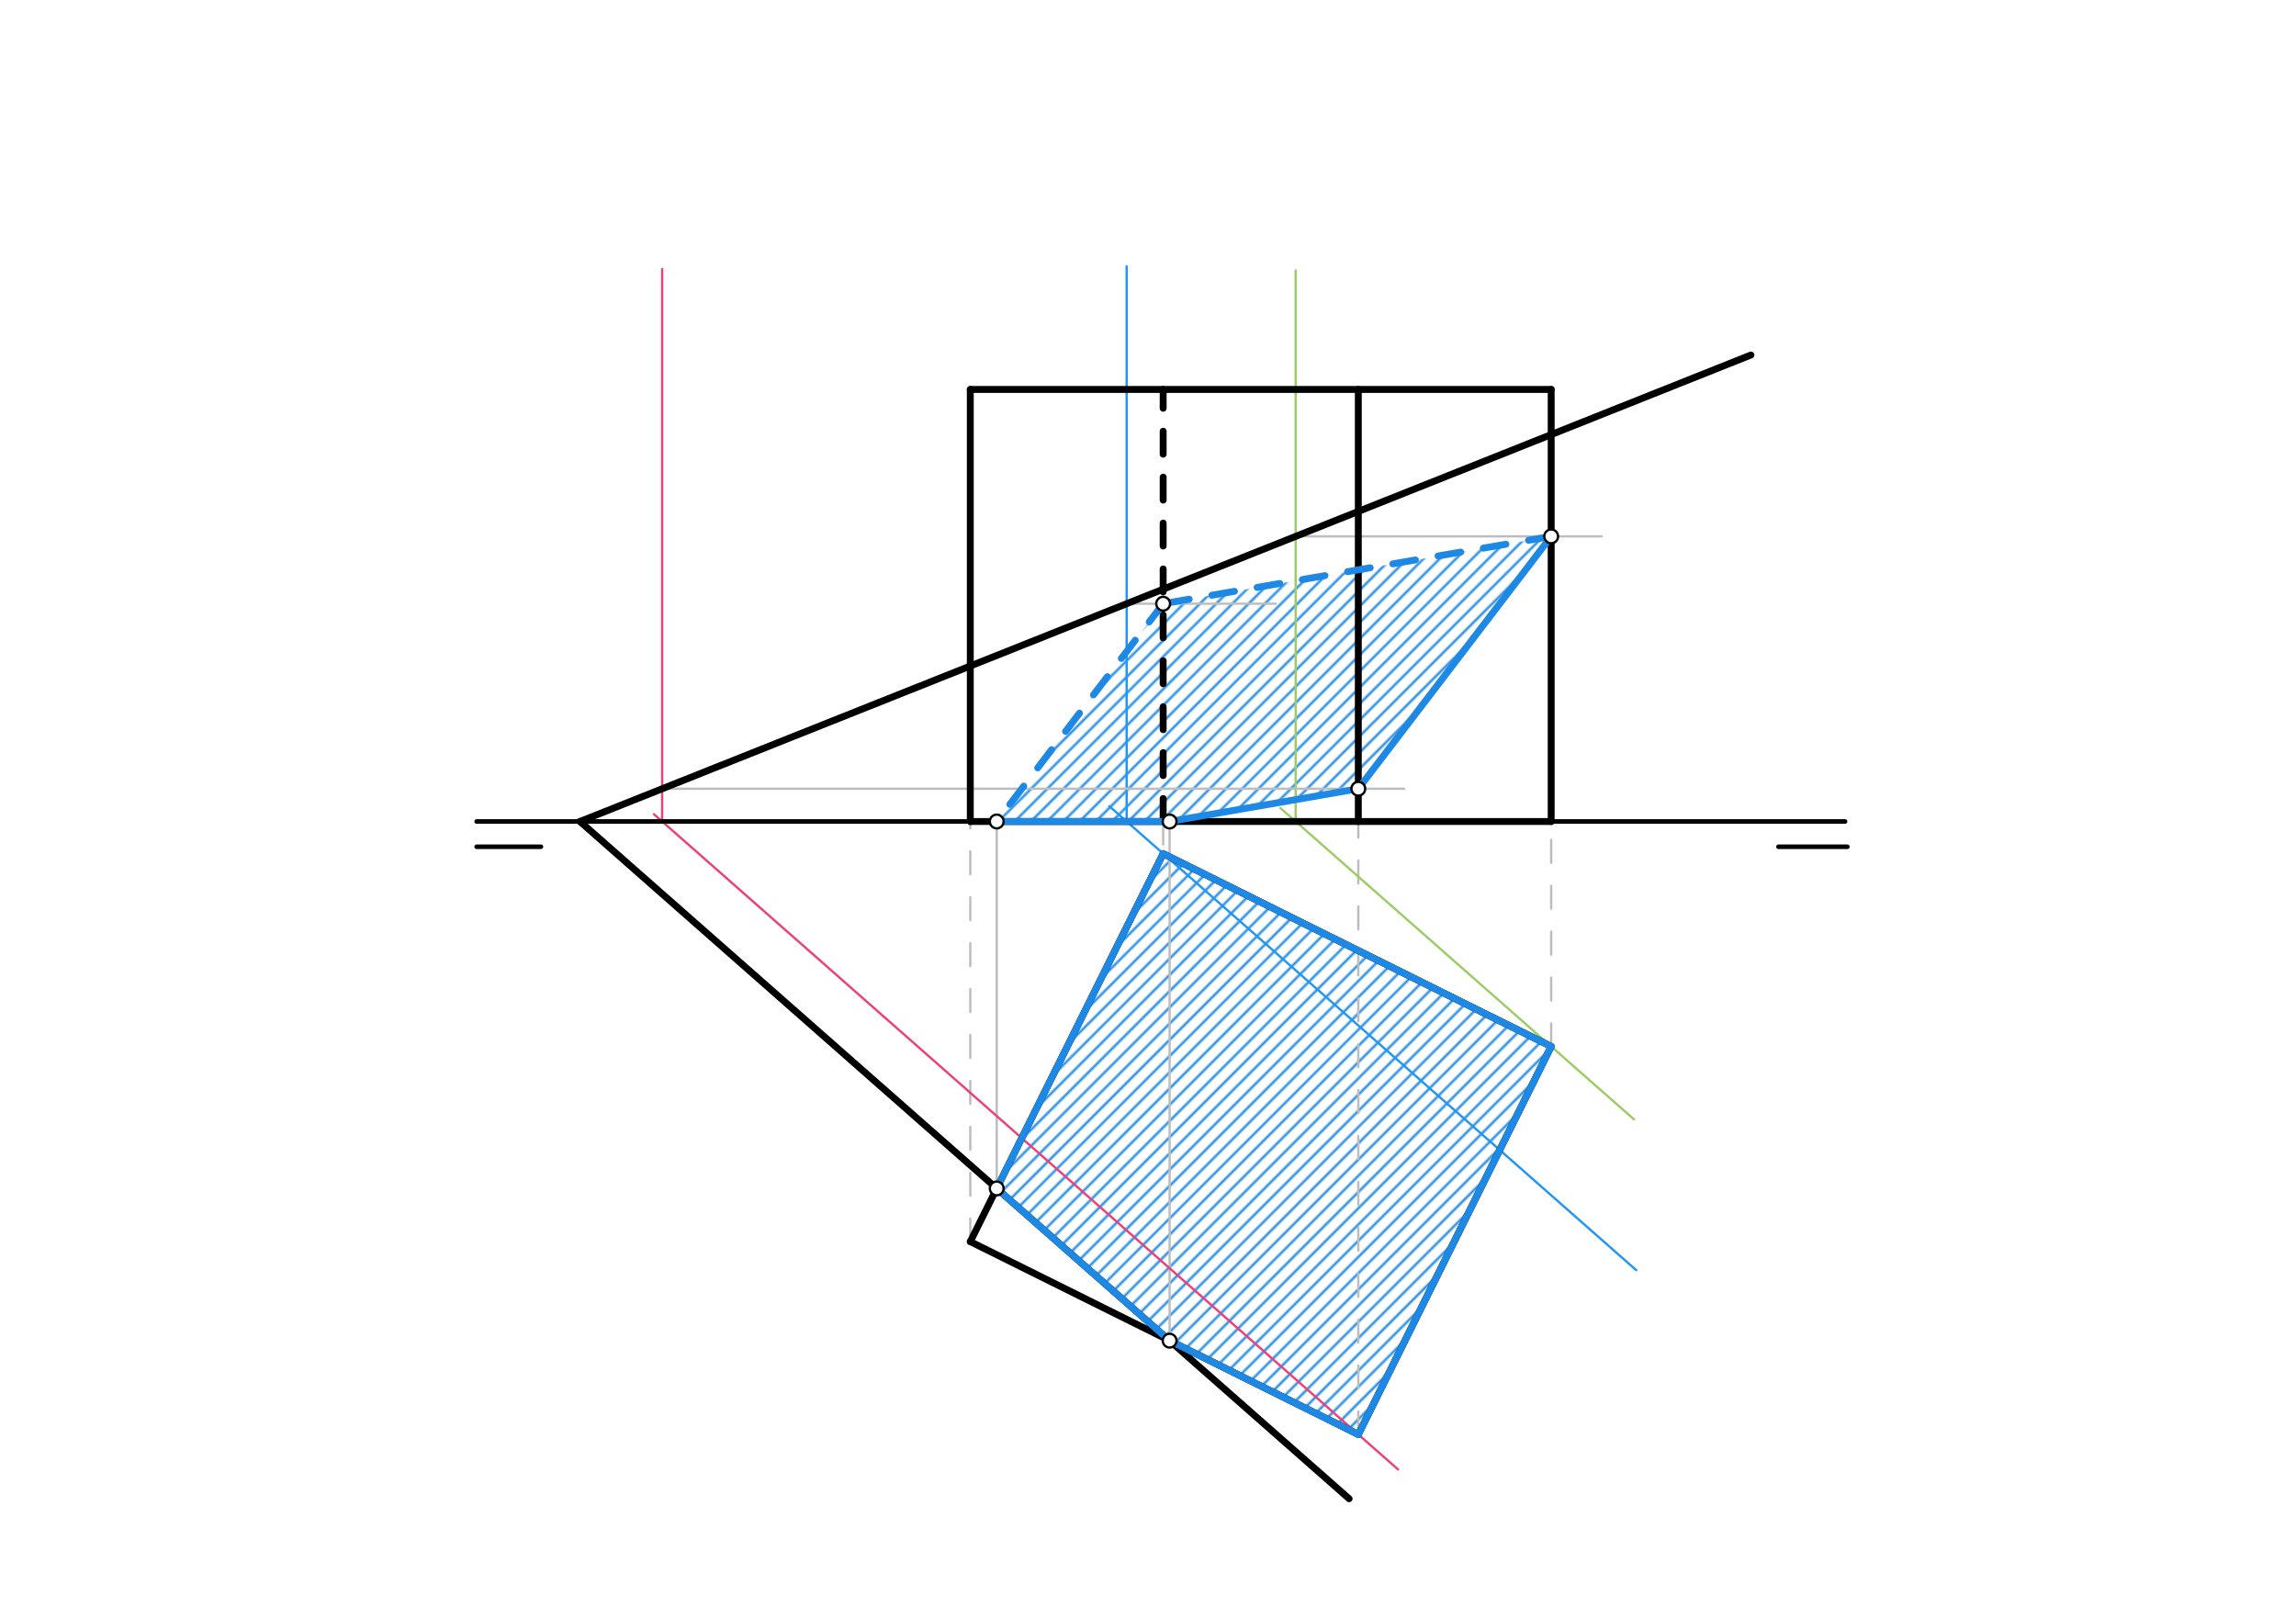 <svg xmlns="http://www.w3.org/2000/svg" class="svg--816" height="100%" preserveAspectRatio="xMidYMid meet" viewBox="0 0 1000 700" width="100%"><defs><marker id="marker-arrow" markerHeight="16" markerUnits="userSpaceOnUse" markerWidth="24" orient="auto-start-reverse" refX="24" refY="4" viewBox="0 0 24 8"><path d="M 0 0 L 24 4 L 0 8 z" stroke="inherit"></path></marker></defs><g class="aux-layer--949"><g class="element--733"><defs><pattern height="5" id="fill_302_cqcii3__pattern-stripes" patternTransform="rotate(-45)" patternUnits="userSpaceOnUse" width="5"><rect fill="#1E88E5" height="1" transform="translate(0,0)" width="5"></rect></pattern></defs><g fill="url(#fill_302_cqcii3__pattern-stripes)"><path d="M 434.112 357.837 L 509.415 357.837 L 591.6 343.575 L 675.6 233.642 L 506.6 262.97 L 434.112 357.837 Z" stroke="none"></path></g></g><g class="element--733"><defs><pattern height="5" id="fill_308_8b0eru__pattern-stripes" patternTransform="rotate(-45)" patternUnits="userSpaceOnUse" width="5"><rect fill="#1E88E5" height="1" transform="translate(0,0)" width="5"></rect></pattern></defs><g fill="url(#fill_308_8b0eru__pattern-stripes)"><path d="M 434.112 517.676 L 509.415 583.988 L 591.6 624.837 L 675.6 455.837 L 506.6 371.837 L 434.112 517.676 Z" stroke="none"></path></g></g><g class="element--733"><line stroke="#BDBDBD" stroke-dasharray="10" stroke-linecap="round" stroke-width="1" x1="422.6" x2="422.6" y1="540.837" y2="357.837"></line></g><g class="element--733"><line stroke="#BDBDBD" stroke-dasharray="10" stroke-linecap="round" stroke-width="1" x1="591.6" x2="591.6" y1="624.837" y2="357.837"></line></g><g class="element--733"><line stroke="#BDBDBD" stroke-dasharray="10" stroke-linecap="round" stroke-width="1" x1="675.6" x2="675.6" y1="455.837" y2="357.837"></line></g><g class="element--733"><line stroke="#BDBDBD" stroke-dasharray="10" stroke-linecap="round" stroke-width="1" x1="506.6" x2="506.6" y1="357.837" y2="371.837"></line></g><g class="element--733"><line stroke="#BDBDBD" stroke-dasharray="none" stroke-linecap="round" stroke-width="1" x1="434.112" x2="434.112" y1="517.676" y2="357.837"></line></g><g class="element--733"><line stroke="#BDBDBD" stroke-dasharray="none" stroke-linecap="round" stroke-width="1" x1="509.415" x2="509.415" y1="583.988" y2="357.837"></line></g><g class="element--733"><line stroke="#2196F3" stroke-dasharray="none" stroke-linecap="round" stroke-width="1" x1="712.668" x2="483.162" y1="553.301" y2="351.198"></line></g><g class="element--733"><line stroke="#2196F3" stroke-dasharray="none" stroke-linecap="round" stroke-width="1" x1="490.702" x2="490.702" y1="357.837" y2="116.012"></line></g><g class="element--733"><line stroke="#BDBDBD" stroke-dasharray="none" stroke-linecap="round" stroke-width="1" x1="490.702" x2="555.6" y1="262.97" y2="262.97"></line></g><g class="element--733"><line stroke="#9CCC65" stroke-dasharray="none" stroke-linecap="round" stroke-width="1" x1="711.709" x2="557.626" y1="487.635" y2="351.95"></line></g><g class="element--733"><line stroke="#9CCC65" stroke-dasharray="none" stroke-linecap="round" stroke-width="1" x1="564.312" x2="564.312" y1="357.837" y2="117.813"></line></g><g class="element--733"><line stroke="#BDBDBD" stroke-dasharray="none" stroke-linecap="round" stroke-width="1" x1="564.312" x2="697.6" y1="233.642" y2="233.642"></line></g><g class="element--733"><line stroke="#EC407A" stroke-dasharray="none" stroke-linecap="round" stroke-width="1" x1="608.912" x2="284.801" y1="640.083" y2="354.671"></line></g><g class="element--733"><line stroke="#EC407A" stroke-dasharray="none" stroke-linecap="round" stroke-width="1" x1="288.397" x2="288.397" y1="357.837" y2="117.212"></line></g><g class="element--733"><line stroke="#BDBDBD" stroke-dasharray="none" stroke-linecap="round" stroke-width="1" x1="288.397" x2="611.6" y1="343.575" y2="343.575"></line></g></g><g class="main-layer--75a"><g class="element--733"><line stroke="#000000" stroke-dasharray="none" stroke-linecap="round" stroke-width="2" x1="207.6" x2="803.6" y1="357.837" y2="357.837"></line></g><g class="element--733"><line stroke="#000000" stroke-dasharray="none" stroke-linecap="round" stroke-width="2" x1="207.6" x2="235.6" y1="368.837" y2="368.837"></line></g><g class="element--733"><line stroke="#000000" stroke-dasharray="none" stroke-linecap="round" stroke-width="2" x1="774.6" x2="804.6" y1="368.837" y2="368.837"></line></g><g class="element--733"><line stroke="#000000" stroke-dasharray="none" stroke-linecap="round" stroke-width="3" x1="252.6" x2="762.6" y1="357.837" y2="154.637"></line></g><g class="element--733"><line stroke="#000000" stroke-dasharray="none" stroke-linecap="round" stroke-width="3" x1="252.6" x2="587.6" y1="357.837" y2="652.837"></line></g><g class="element--733"><line stroke="#000000" stroke-dasharray="none" stroke-linecap="round" stroke-width="3" x1="422.6" x2="591.6" y1="540.837" y2="624.837"></line></g><g class="element--733"><line stroke="#000000" stroke-dasharray="none" stroke-linecap="round" stroke-width="3" x1="422.6" x2="506.6" y1="540.837" y2="371.837"></line></g><g class="element--733"><line stroke="#000000" stroke-dasharray="none" stroke-linecap="round" stroke-width="3" x1="506.6" x2="675.6" y1="371.837" y2="455.837"></line></g><g class="element--733"><line stroke="#000000" stroke-dasharray="none" stroke-linecap="round" stroke-width="3" x1="675.6" x2="591.6" y1="455.837" y2="624.838"></line></g><g class="element--733"><line stroke="#000000" stroke-dasharray="none" stroke-linecap="round" stroke-width="3" x1="422.6" x2="422.6" y1="357.837" y2="169.637"></line></g><g class="element--733"><line stroke="#000000" stroke-dasharray="none" stroke-linecap="round" stroke-width="3" x1="675.6" x2="675.6" y1="357.837" y2="169.637"></line></g><g class="element--733"><line stroke="#000000" stroke-dasharray="none" stroke-linecap="round" stroke-width="3" x1="591.6" x2="591.6" y1="357.837" y2="169.637"></line></g><g class="element--733"><line stroke="#000000" stroke-dasharray="10" stroke-linecap="round" stroke-width="3" x1="506.6" x2="506.6" y1="357.837" y2="169.637"></line></g><g class="element--733"><line stroke="#000000" stroke-dasharray="none" stroke-linecap="round" stroke-width="3" x1="422.6" x2="675.6" y1="169.637" y2="169.637"></line></g><g class="element--733"><line stroke="#000000" stroke-dasharray="none" stroke-linecap="round" stroke-width="3" x1="422.6" x2="675.6" y1="357.837" y2="357.837"></line></g><g class="element--733"><line stroke="#1E88E5" stroke-dasharray="none" stroke-linecap="round" stroke-width="3" x1="434.112" x2="509.415" y1="517.676" y2="583.988"></line></g><g class="element--733"><line stroke="#1E88E5" stroke-dasharray="none" stroke-linecap="round" stroke-width="3" x1="509.415" x2="591.6" y1="583.988" y2="624.837"></line></g><g class="element--733"><line stroke="#1E88E5" stroke-dasharray="none" stroke-linecap="round" stroke-width="3" x1="591.6" x2="675.6" y1="624.837" y2="455.837"></line></g><g class="element--733"><line stroke="#1E88E5" stroke-dasharray="none" stroke-linecap="round" stroke-width="3" x1="675.6" x2="506.6" y1="455.837" y2="371.837"></line></g><g class="element--733"><line stroke="#1E88E5" stroke-dasharray="none" stroke-linecap="round" stroke-width="3" x1="506.6" x2="434.112" y1="371.837" y2="517.676"></line></g><g class="element--733"><line stroke="#1E88E5" stroke-dasharray="none" stroke-linecap="round" stroke-width="3" x1="434.112" x2="509.415" y1="357.837" y2="357.837"></line></g><g class="element--733"><line stroke="#1E88E5" stroke-dasharray="none" stroke-linecap="round" stroke-width="3" x1="509.415" x2="591.6" y1="357.837" y2="343.575"></line></g><g class="element--733"><line stroke="#1E88E5" stroke-dasharray="none" stroke-linecap="round" stroke-width="3" x1="591.6" x2="675.6" y1="343.575" y2="233.642"></line></g><g class="element--733"><line stroke="#1E88E5" stroke-dasharray="10" stroke-linecap="round" stroke-width="3" x1="675.6" x2="506.6" y1="233.642" y2="262.97"></line></g><g class="element--733"><line stroke="#1E88E5" stroke-dasharray="10" stroke-linecap="round" stroke-width="3" x1="506.6" x2="434.112" y1="262.97" y2="357.837"></line></g><g class="element--733"><circle cx="434.112" cy="517.676" r="3" stroke="#000000" stroke-width="1" fill="#ffffff"></circle>}</g><g class="element--733"><circle cx="509.415" cy="583.988" r="3" stroke="#000000" stroke-width="1" fill="#ffffff"></circle>}</g><g class="element--733"><circle cx="434.112" cy="357.837" r="3" stroke="#000000" stroke-width="1" fill="#ffffff"></circle>}</g><g class="element--733"><circle cx="509.415" cy="357.837" r="3" stroke="#000000" stroke-width="1" fill="#ffffff"></circle>}</g><g class="element--733"><circle cx="506.6" cy="262.97" r="3" stroke="#000000" stroke-width="1" fill="#ffffff"></circle>}</g><g class="element--733"><circle cx="675.6" cy="233.642" r="3" stroke="#000000" stroke-width="1" fill="#ffffff"></circle>}</g><g class="element--733"><circle cx="591.6" cy="343.575" r="3" stroke="#000000" stroke-width="1" fill="#ffffff"></circle>}</g></g><g class="snaps-layer--ac6"></g><g class="temp-layer--52d"></g></svg>